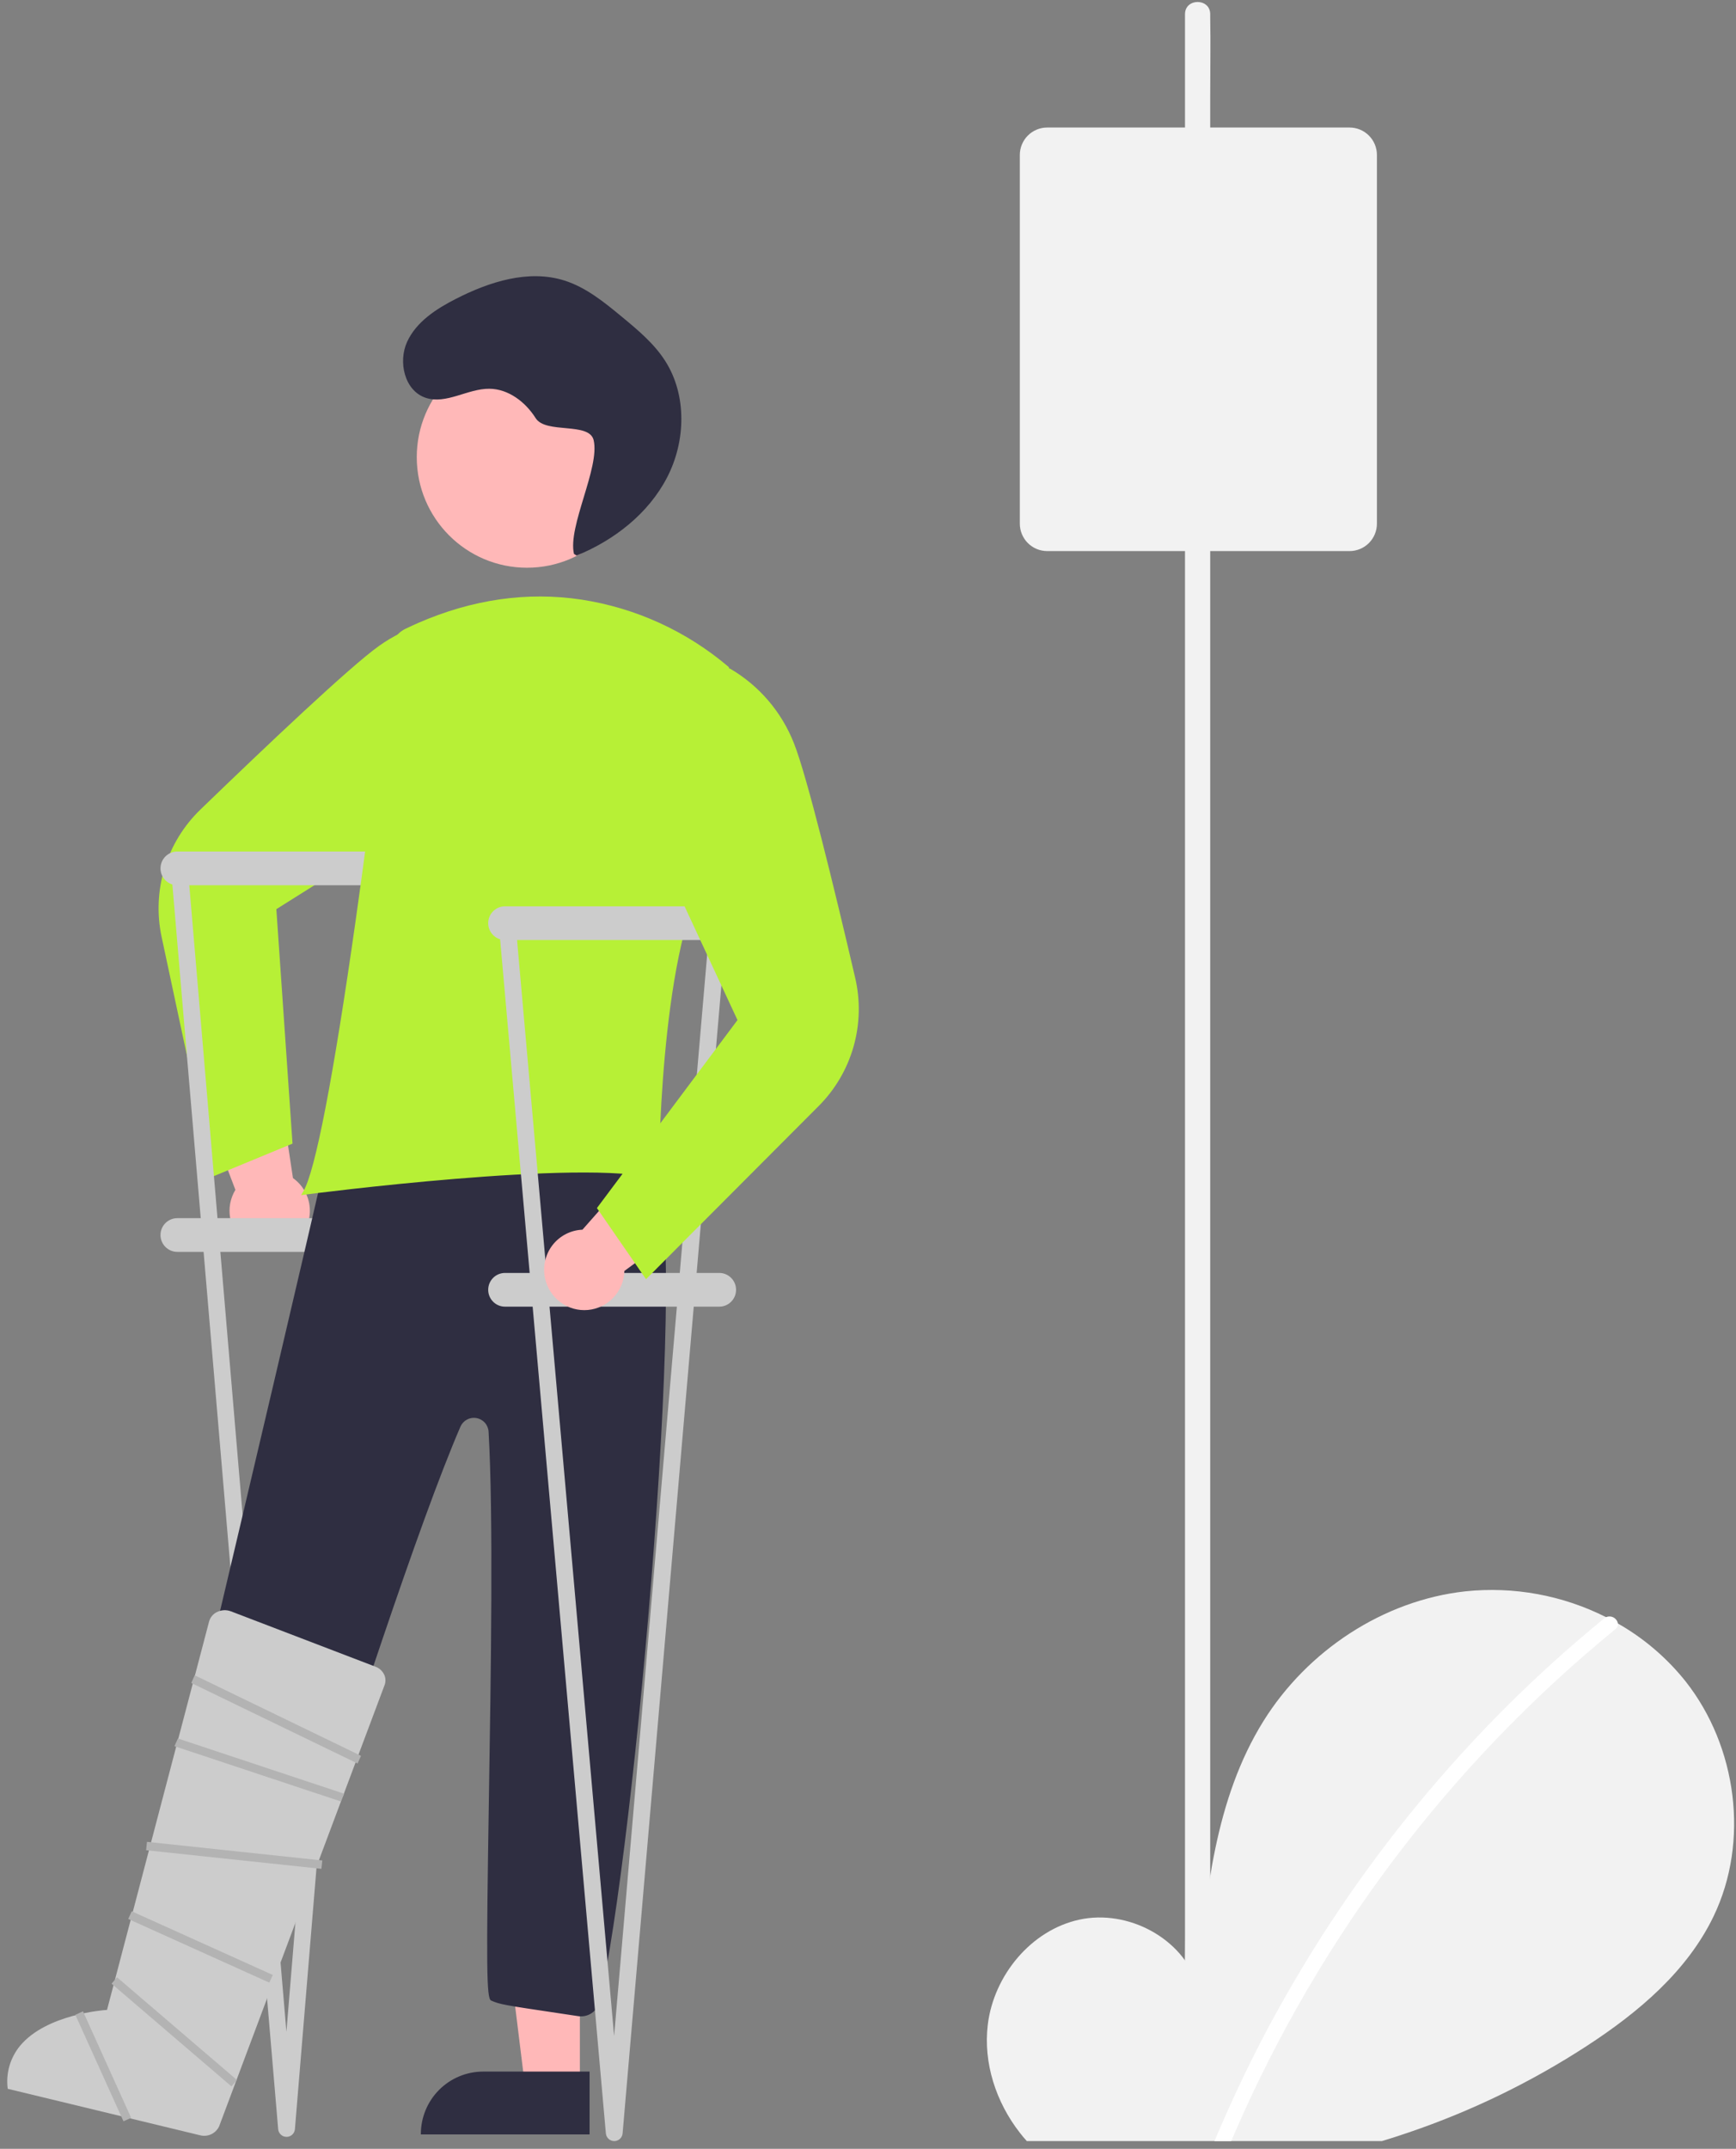 <svg width="160" height="198" viewBox="0 0 160 198" fill="none" xmlns="http://www.w3.org/2000/svg">
<rect x="0" y="0" width="160" height="198" fill="#808080" stroke="none"/>
<path d="M157.939 176.563C155.499 181.642 151.004 185.42 146.291 188.492C141.141 191.846 135.592 194.54 129.774 196.511C128.976 196.786 128.17 197.043 127.361 197.287H94.639C94.41 197.039 94.193 196.778 93.988 196.511C91.797 193.695 90.612 190.088 91.041 186.554C91.595 182.015 95.034 177.844 99.486 176.881C103.943 175.914 109.023 178.582 110.378 182.95C111.122 174.532 111.981 165.763 116.442 158.595C120.484 152.106 127.481 147.462 135.063 146.631C139.522 146.165 144.021 146.991 148.026 149.011C148.394 149.198 148.758 149.392 149.114 149.594C151.518 150.961 153.639 152.776 155.364 154.941C160.091 160.944 161.249 169.67 157.939 176.563Z" fill="#F2F2F2"/>
<path d="M148.874 150.126C133.657 162.555 121.633 178.461 113.809 196.511C113.697 196.767 113.585 197.027 113.476 197.288H111.935C112.043 197.027 112.152 196.767 112.264 196.511C113.755 193.016 115.4 189.583 117.209 186.24C121.057 179.13 125.584 172.412 130.726 166.179C135.865 159.939 141.605 154.223 147.864 149.113C147.913 149.072 147.968 149.038 148.026 149.012C148.135 148.964 148.253 148.942 148.371 148.947C148.49 148.952 148.606 148.983 148.711 149.039C148.815 149.095 148.906 149.174 148.976 149.27C149.046 149.366 149.093 149.477 149.114 149.594C149.125 149.696 149.109 149.8 149.067 149.893C149.025 149.987 148.958 150.067 148.874 150.126Z" fill="white"/>
<path d="M27.468 114.189C27.851 113.81 28.145 113.351 28.332 112.845C28.518 112.34 28.592 111.799 28.547 111.262C28.503 110.725 28.342 110.204 28.075 109.735C27.808 109.267 27.442 108.864 27.002 108.553L25.145 96.275L17.517 98.683L21.696 109.637C21.224 110.412 21.052 111.333 21.213 112.226C21.373 113.12 21.855 113.923 22.566 114.484C23.278 115.045 24.17 115.325 25.073 115.271C25.977 115.216 26.829 114.831 27.468 114.189H27.468Z" fill="#FFB8B8"/>
<path d="M19.61 108.412L14.904 86.372C14.446 84.261 14.535 82.067 15.165 80.001C15.794 77.934 16.942 76.064 18.498 74.57C24.521 68.749 32.263 61.412 34.937 59.514C37.446 57.72 40.483 56.821 43.562 56.961L43.627 56.968L47.674 60.804L38.857 75.362L25.47 83.773L26.96 105.375L19.61 108.412Z" fill="#B7F036"/>
<path d="M36.09 78.462H16.342C15.487 78.462 14.793 79.157 14.793 80.015C14.793 80.873 15.487 81.568 16.342 81.568H36.09C36.945 81.568 37.638 80.873 37.638 80.015C37.638 79.157 36.945 78.462 36.09 78.462Z" fill="#CCCCCC"/>
<path d="M36.09 112.245H16.342C15.487 112.245 14.793 112.941 14.793 113.799C14.793 114.656 15.487 115.352 16.342 115.352H36.09C36.945 115.352 37.638 114.656 37.638 113.799C37.638 112.941 36.945 112.245 36.09 112.245Z" fill="#CCCCCC"/>
<path d="M26.41 196.899C26.216 196.899 26.029 196.826 25.887 196.695C25.744 196.564 25.655 196.384 25.638 196.191L15.766 80.083C15.748 79.878 15.812 79.674 15.944 79.516C16.075 79.358 16.264 79.259 16.469 79.241C16.674 79.223 16.877 79.287 17.034 79.419C17.192 79.551 17.291 79.741 17.309 79.946L26.398 187.22L35.23 79.948C35.238 79.846 35.267 79.748 35.314 79.657C35.361 79.566 35.425 79.486 35.503 79.42C35.581 79.355 35.67 79.305 35.767 79.274C35.864 79.243 35.967 79.232 36.068 79.241C36.169 79.25 36.268 79.278 36.358 79.325C36.448 79.372 36.528 79.437 36.594 79.515C36.659 79.593 36.709 79.683 36.739 79.78C36.77 79.877 36.782 79.98 36.773 80.081L27.181 196.189C27.164 196.382 27.076 196.563 26.933 196.694C26.791 196.826 26.604 196.899 26.41 196.899H26.41Z" fill="#CCCCCC"/>
<path d="M48.571 52.313C54.182 52.313 58.731 47.752 58.731 42.124C58.731 36.497 54.182 31.935 48.571 31.935C42.96 31.935 38.411 36.497 38.411 42.124C38.411 47.752 42.96 52.313 48.571 52.313Z" fill="#FFB8B8"/>
<path d="M18.292 192.242L13.461 190.698L17.101 171.272L24.233 173.552L18.292 192.242Z" fill="#FFB8B8"/>
<path d="M18.023 196.541L2.469 191.569L2.597 191.163C3.092 189.613 4.18 188.323 5.622 187.576C7.064 186.829 8.742 186.686 10.289 187.179L20.011 190.287L18.023 196.541Z" fill="#2F2E41"/>
<path d="M53.446 192.142H48.375L45.961 172.525H53.446V192.142Z" fill="#FFB8B8"/>
<path d="M38.788 196.671H54.339V190.883H44.522C43.002 190.885 41.544 191.491 40.469 192.569C39.395 193.647 38.79 195.109 38.788 196.634V196.671Z" fill="#2F2E41"/>
<path d="M53.298 185.776L51.586 185.519C46.395 184.744 46.084 184.697 45.26 184.334C44.839 184.149 44.809 181.347 45.062 165.596C45.248 154.034 45.478 139.645 45.03 131.92C45.012 131.615 44.892 131.325 44.689 131.097C44.486 130.869 44.213 130.717 43.913 130.664C43.613 130.611 43.304 130.661 43.036 130.805C42.768 130.95 42.556 131.181 42.435 131.461C38.572 140.407 32.092 160.426 27.803 173.673C26.312 178.281 25.134 181.921 24.388 184.102C24.244 184.515 23.952 184.859 23.569 185.067C23.186 185.275 22.739 185.332 22.315 185.228C18.787 184.343 19.022 183.967 13.996 182.663C13.561 182.552 13.186 182.276 12.949 181.894C12.713 181.512 12.632 181.052 12.726 180.612C13.635 176.312 30.271 106.599 31.545 99.972C31.588 99.745 31.675 99.529 31.802 99.336C31.929 99.143 32.093 98.978 32.284 98.849C32.475 98.72 32.689 98.63 32.915 98.585C33.141 98.539 33.373 98.539 33.599 98.585C37.345 99.341 39.623 100.144 43.325 100.921C47.319 101.759 51.45 102.625 55.478 103.434C55.879 103.515 56.238 103.736 56.492 104.057C57.489 105.32 58.967 106.029 60.532 106.779C61.587 107.285 59.196 107.239 60.115 107.969C63.836 110.923 58.485 170.911 55.252 184.459C55.148 184.883 54.891 185.253 54.529 185.497C54.168 185.74 53.728 185.84 53.298 185.776V185.776Z" fill="#2F2E41"/>
<path d="M52.901 51.04C52.308 48.516 55.307 43.084 54.714 40.56C54.312 38.851 50.304 40.013 49.368 38.528C48.433 37.044 46.866 35.841 45.115 35.821C43.103 35.798 41.122 37.296 39.216 36.649C37.288 35.994 36.672 33.347 37.524 31.493C38.376 29.64 40.212 28.459 42.026 27.533C45.115 25.957 48.712 24.806 52.018 25.849C54.016 26.48 55.687 27.845 57.304 29.181C58.778 30.399 60.277 31.644 61.308 33.257C63.326 36.415 63.205 40.672 61.479 44.001C59.754 47.33 56.611 49.773 53.147 51.191" fill="#2F2E41"/>
<path d="M27.955 109.78C29.051 107.943 30.716 99.335 32.769 84.887C34.167 75.024 35.385 65.003 35.989 59.884C36.036 59.47 36.187 59.074 36.428 58.734C36.669 58.395 36.992 58.122 37.367 57.942C37.759 57.752 38.149 57.572 38.536 57.403C43.54 55.22 48.611 54.497 53.608 55.253C58.597 56.022 63.277 58.16 67.129 61.432L67.174 61.475L67.186 61.536C67.208 61.65 69.306 72.991 65.008 80.653C60.769 88.213 60.719 108.234 60.719 108.435V108.692L60.472 108.622C53.878 106.732 28.402 110.038 28.146 110.072L27.749 110.124L27.955 109.78Z" fill="#B7F036"/>
<path d="M66.291 83.51H46.544C45.689 83.51 44.995 84.205 44.995 85.063C44.995 85.921 45.689 86.616 46.544 86.616H66.291C67.147 86.616 67.84 85.921 67.84 85.063C67.84 84.205 67.147 83.51 66.291 83.51Z" fill="#CCCCCC"/>
<path d="M66.291 117.293H46.544C45.689 117.293 44.995 117.989 44.995 118.847C44.995 119.705 45.689 120.4 46.544 120.4H66.291C67.147 120.4 67.84 119.705 67.84 118.847C67.84 117.989 67.147 117.293 66.291 117.293Z" fill="#CCCCCC"/>
<path d="M56.611 197.287C56.418 197.287 56.231 197.214 56.089 197.083C55.946 196.952 55.857 196.772 55.84 196.579L45.968 85.131C45.959 85.03 45.97 84.927 46 84.83C46.031 84.733 46.08 84.642 46.145 84.564C46.211 84.486 46.291 84.422 46.381 84.374C46.471 84.327 46.569 84.298 46.671 84.289C46.772 84.28 46.874 84.291 46.971 84.322C47.068 84.352 47.158 84.402 47.236 84.467C47.314 84.533 47.379 84.613 47.426 84.703C47.473 84.794 47.502 84.893 47.511 84.994L56.6 187.608L65.432 84.996C65.449 84.791 65.547 84.601 65.705 84.469C65.862 84.336 66.065 84.271 66.27 84.289C66.474 84.307 66.663 84.405 66.796 84.563C66.928 84.721 66.992 84.924 66.975 85.129L57.383 196.577C57.366 196.771 57.278 196.951 57.135 197.082C56.993 197.214 56.806 197.287 56.612 197.287H56.611Z" fill="#CCCCCC"/>
<path d="M50.235 117.786C50.12 117.259 50.121 116.714 50.238 116.188C50.356 115.661 50.587 115.168 50.915 114.741C51.244 114.314 51.661 113.964 52.139 113.717C52.617 113.469 53.143 113.33 53.68 113.309L61.892 104.013L66.991 110.191L57.547 117.11C57.524 118.017 57.169 118.885 56.55 119.547C55.931 120.21 55.092 120.622 54.191 120.705C53.289 120.788 52.389 120.537 51.66 119.999C50.931 119.461 50.424 118.674 50.235 117.786V117.786Z" fill="#FFB8B8"/>
<path d="M55.016 111.315L67.971 93.993L61.291 79.637L61.776 62.611L67.253 61.596L67.311 61.625C69.971 63.185 72.033 65.595 73.168 68.469C74.385 71.519 76.908 81.897 78.811 90.066C79.308 92.169 79.258 94.364 78.667 96.442C78.075 98.519 76.962 100.41 75.433 101.933L59.541 117.87L55.016 111.315Z" fill="#B7F036"/>
<path d="M0.711 192.47L18.434 196.75C18.778 196.841 19.143 196.808 19.465 196.658C19.788 196.507 20.047 196.247 20.198 195.924L35.423 155.329C35.49 155.173 35.525 155.004 35.525 154.834C35.525 154.664 35.491 154.496 35.424 154.34C35.347 154.165 35.236 154.007 35.096 153.876C34.957 153.745 34.793 153.644 34.613 153.578L21.288 148.475C21.077 148.394 20.852 148.359 20.627 148.371C20.401 148.384 20.181 148.444 19.981 148.547C19.807 148.634 19.653 148.756 19.53 148.907C19.407 149.058 19.318 149.234 19.268 149.422L19.268 149.424L9.863 185.203L9.723 185.212C9.669 185.215 4.277 185.583 1.853 188.502C1.4 189.049 1.065 189.684 0.869 190.367C0.672 191.049 0.619 191.766 0.711 192.47Z" fill="#CCCCCC"/>
<path d="M13.547 169.713L13.465 170.486L29.624 172.202L29.706 171.43L13.547 169.713Z" fill="#B3B3B3"/>
<path d="M12.138 176.111L11.82 176.82L24.824 182.687L25.141 181.979L12.138 176.111Z" fill="#B3B3B3"/>
<path d="M31.406 165.99L16.079 160.899L16.397 160.19L31.724 165.281L31.406 165.99Z" fill="#B3B3B3"/>
<path d="M32.955 162.495L17.628 155.074L17.946 154.366L33.273 161.787L32.955 162.495Z" fill="#B3B3B3"/>
<path d="M10.786 182.193L10.283 182.783L21.334 192.25L21.837 191.659L10.786 182.193Z" fill="#B3B3B3"/>
<path d="M7.649 185.331L6.944 185.652L11.381 195.464L12.086 195.144L7.649 185.331Z" fill="#B3B3B3"/>
<path d="M111.54 185.795V8.797C111.54 6.407 111.585 4.012 111.54 1.622C111.538 1.518 111.54 1.413 111.54 1.308C111.54 -0.191 109.217 -0.193 109.217 1.308V178.306C109.217 180.696 109.171 183.091 109.217 185.481C109.219 185.586 109.217 185.69 109.217 185.795C109.217 187.294 111.54 187.296 111.54 185.795V185.795Z" fill="#F2F2F2"/>
<path d="M124.389 50.778H96.51C95.843 50.777 95.203 50.511 94.731 50.038C94.259 49.565 93.994 48.923 93.993 48.254V14.276C93.994 13.607 94.259 12.965 94.731 12.492C95.203 12.019 95.843 11.752 96.51 11.752H124.389C125.056 11.752 125.696 12.019 126.167 12.492C126.639 12.965 126.905 13.607 126.905 14.276V48.254C126.905 48.923 126.639 49.565 126.167 50.038C125.696 50.511 125.056 50.777 124.389 50.778Z" fill="#F2F2F2"/>
</svg>
